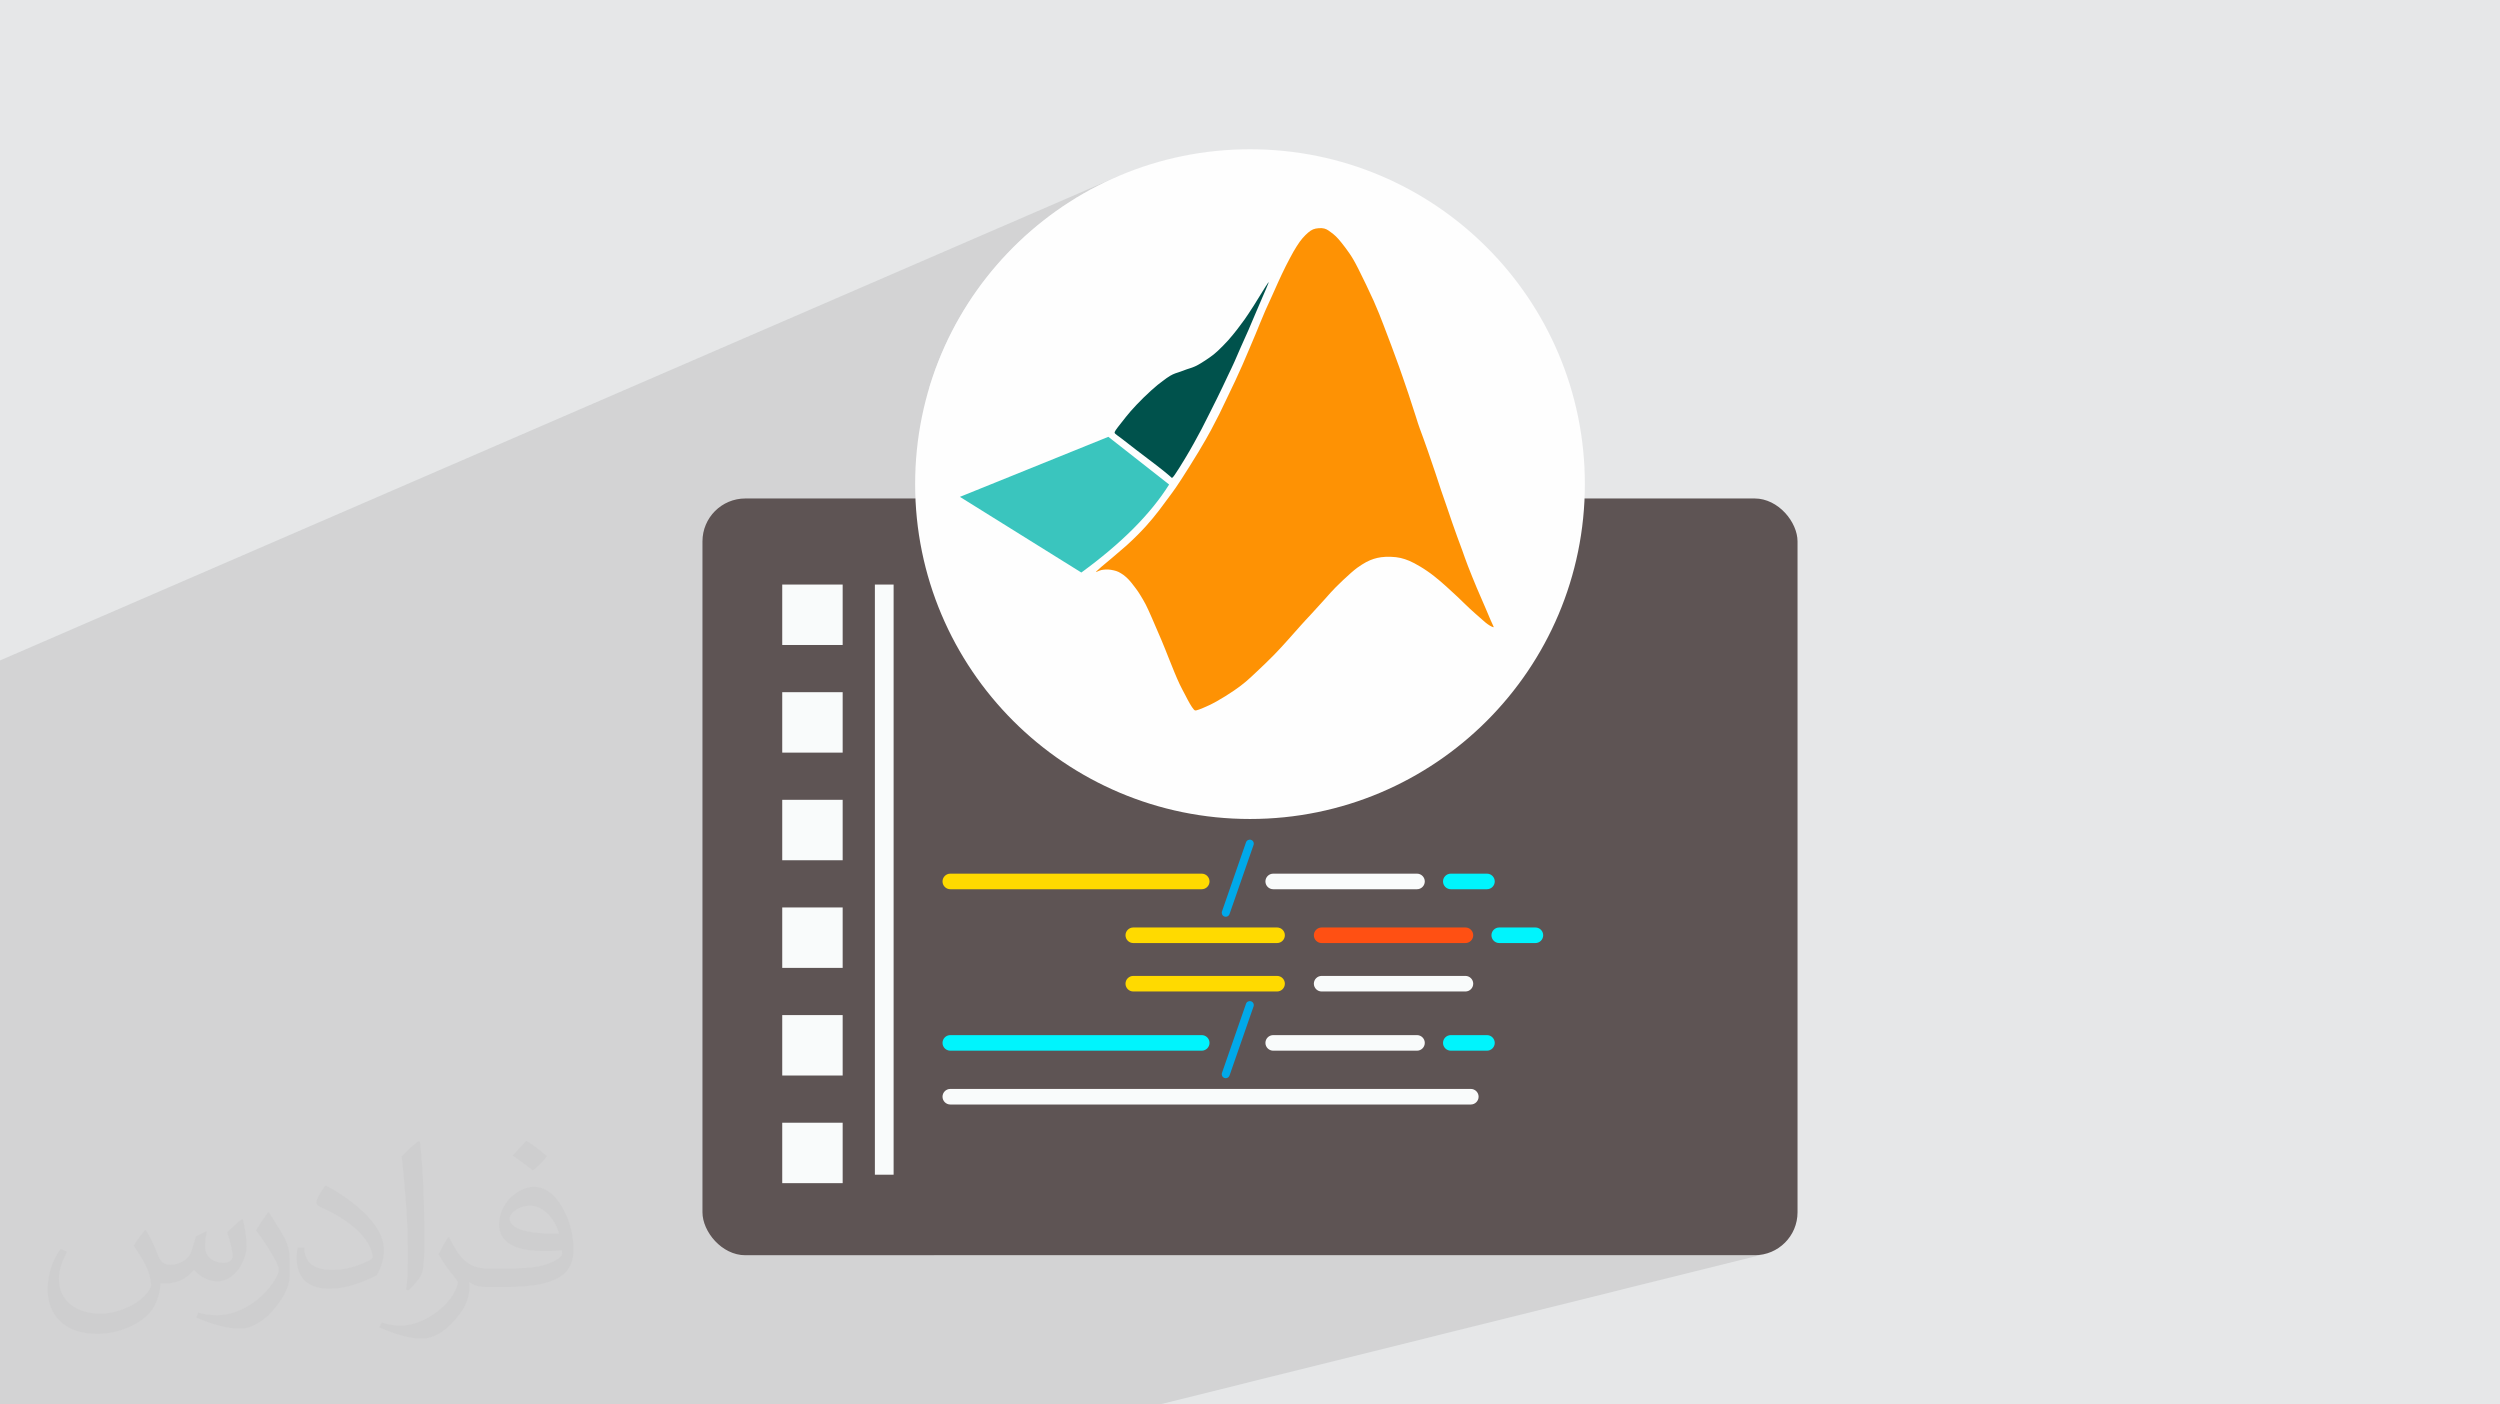 <?xml version="1.0" encoding="UTF-8"?>
<!DOCTYPE svg PUBLIC "-//W3C//DTD SVG 1.1//EN" "http://www.w3.org/Graphics/SVG/1.1/DTD/svg11.dtd">
<!-- Creator: CorelDRAW 2020 (64-Bit) -->
<svg xmlns="http://www.w3.org/2000/svg" xml:space="preserve" width="94.192mm" height="52.917mm" version="1.1" style="shape-rendering:geometricPrecision; text-rendering:geometricPrecision; image-rendering:optimizeQuality; fill-rule:evenodd; clip-rule:evenodd"
viewBox="0 0 9404.92 5283.66"
 xmlns:xlink="http://www.w3.org/1999/xlink"
 xmlns:xodm="http://www.corel.com/coreldraw/odm/2003">
 <defs>
  <style type="text/css">
   <![CDATA[
    .str0 {stroke:#F9FBFB;stroke-width:70.45;stroke-miterlimit:10}
    .fil5 {fill:none;fill-rule:nonzero}
    .fil3 {fill:#5E5454}
    .fil12 {fill:#00524C}
    .fil11 {fill:#3AC5BE}
    .fil0 {fill:#E6E7E8}
    .fil13 {fill:#FE9204}
    .fil10 {fill:#FEFEFE}
    .fil7 {fill:#00A9EA;fill-rule:nonzero}
    .fil8 {fill:#00F4FD;fill-rule:nonzero}
    .fil4 {fill:#F9FBFB;fill-rule:nonzero}
    .fil9 {fill:#FF5013;fill-rule:nonzero}
    .fil6 {fill:#FFDA00;fill-rule:nonzero}
    .fil2 {fill:#373435;fill-opacity:0.031}
    .fil1 {fill:#2B2A29;fill-opacity:0.102}
   ]]>
  </style>
 </defs>
 <g id="Layer_x0020_1">
  <polygon class="fil0" points="-0,0 9404.92,0 9404.92,5283.66 -0,5283.66 "/>
  <polygon class="fil1" points="-0,3699.74 -0,3699.72 -0,3699.71 -0,3699.28 -0,3683.78 -0,3627.19 -0,3512.67 -0,3495.29 -0,3489.07 -0,3489.06 -0,3482.03 -0,3451.22 -0,3431.32 -0,3429.58 -0,3423.45 -0,3414.25 -0,3379.34 -0,3352.16 -0,3352.01 -0,3342.73 -0,3303.89 -0,3289.52 -0,3289.51 -0,3278.22 -0,3274.79 -0,3244.02 -0,3211.76 -0,3194.98 -0,3177.35 -0,3177.33 -0,3176.07 -0,3175.44 -0,3175.04 -0,3174.39 -0,3174.38 -0,3131.66 -0,3088.05 -0,3079.8 -0,3046.51 -0,3020.83 -0,3012.63 -0,3009.49 -0,3007.09 -0,2979.76 -0,2953.57 -0,2934.85 -0,2920.54 -0,2911.02 -0,2904.62 -0,2903.68 -0,2484.52 4212.11,660.53 4156.32,685.75 4102,713.57 4049.25,743.9 3998.14,776.67 3948.74,811.79 3901.15,849.19 3855.44,888.78 3811.7,930.5 3769.98,974.25 3730.39,1019.96 3692.99,1067.54 3657.87,1116.94 3625.1,1168.05 3594.77,1220.8 3566.95,1275.12 3541.73,1330.92 3519.17,1388.13 3499.36,1446.66 3495.73,1459.47 4940.09,862.75 4942.46,861.87 4944.88,861.08 4947.43,860.39 4950.11,859.78 4952.83,859.33 4955.66,858.93 4958.56,858.6 4961.5,858.35 4964.43,858.18 4967.34,858.1 4970.18,858.13 4972.9,858.26 4975.41,858.5 4977.78,858.83 4980.05,859.26 4982.23,859.78 4984.33,860.4 4986.38,861.12 4988.41,861.93 4990.4,862.82 4992.4,863.84 4994.41,864.99 4996.43,866.25 4998.45,867.62 5000.51,869.05 5002.6,870.56 5004.71,872.13 5006.88,873.73 5009.18,875.38 5011.48,877.11 5013.82,878.92 5016.17,880.8 5018.52,882.76 5020.9,884.82 5023.27,886.96 5025.64,889.19 5028.01,891.53 5030.39,893.99 5032.81,896.59 5035.31,899.4 5037.91,902.4 5040.65,905.66 5043.56,909.18 5046.68,913.02 5049.95,917.18 5053.45,921.65 5057.11,926.38 5060.88,931.3 5064.69,936.38 5068.5,941.56 5072.23,946.81 5075.84,952.05 5079.41,957.29 5082.96,962.71 5086.62,968.52 5090.48,974.95 5094.65,982.23 5099.23,990.58 5104.33,1000.22 5110.06,1011.37 5113.2,1017.57 5116.49,1024.16 5119.94,1031.1 5123.5,1038.34 5127.17,1045.84 5130.91,1053.54 5134.72,1061.38 5138.54,1069.35 5142.38,1077.39 5146.21,1085.44 5149.99,1093.46 5153.72,1101.41 5157.37,1109.24 5160.92,1116.9 5164.33,1124.35 5167.6,1131.53 5173.55,1145.12 5178.93,1157.66 5183.82,1169.34 5188.32,1180.32 5192.5,1190.78 5196.47,1200.89 5200.31,1210.82 5204.1,1220.74 5207.94,1230.72 5211.81,1240.81 5215.7,1250.99 5219.6,1261.17 5223.44,1271.32 5227.24,1281.35 5230.93,1291.22 5234.52,1300.85 5238.07,1310.24 5241.52,1319.46 5244.94,1328.67 5248.36,1337.98 5251.85,1347.53 5255.44,1357.44 5259.2,1367.87 5263.16,1378.91 5267.29,1390.77 5271.63,1403.25 5276.14,1416.18 5280.75,1429.43 5285.39,1442.84 5290,1456.28 5294.53,1469.58 5298.91,1482.6 5303.1,1495.21 5307.11,1507.34 5310.91,1518.92 5314.49,1529.9 5317.84,1540.24 5320.93,1549.86 5323.76,1558.72 5326.29,1566.76 5328.54,1574.03 5330.57,1580.52 5332.43,1586.35 5334.14,1591.65 5335.76,1596.55 5337.33,1601.19 5338.9,1605.66 5340.48,1610.1 5342.12,1614.72 5343.8,1619.4 5345.52,1624.14 5347.26,1628.92 5349.03,1633.74 5350.82,1638.55 5352.63,1643.35 5354.43,1648.12 5356.15,1652.89 5357.91,1657.76 5359.75,1662.87 5361.71,1668.35 5363.85,1674.33 5366.19,1680.94 5368.77,1688.29 5371.66,1696.55 5374.86,1705.78 5378.34,1715.82 5382.01,1726.47 5385.79,1737.46 5389.59,1748.58 5393.33,1759.62 5396.93,1770.31 5400.3,1780.45 5403.49,1789.96 5406.42,1798.8 5409.14,1807.08 5411.72,1814.97 5414.19,1822.58 5416.64,1830.05 5419.09,1837.51 5421.6,1845.1 5424.32,1853.01 5427.12,1861.11 5429.98,1869.33 5432.86,1877.58 5435.72,1885.8 5438.54,1893.9 5441.28,1901.82 5443.91,1909.49 5446.41,1916.93 5448.83,1924.08 5451.17,1931 5453.46,1937.76 5455.74,1944.42 5458.02,1951.06 5460.31,1957.73 5462.66,1964.5 5464.98,1971.31 5467.35,1978.23 5469.77,1985.19 5472.23,1992.18 5474.71,1999.15 5477.21,2006.05 5479.69,2012.85 5482.18,2019.5 5484.55,2025.97 5486.88,2032.29 5489.21,2038.5 5491.52,2044.65 5493.82,2050.78 5496.11,2056.93 5498.4,2063.13 5500.67,2069.44 5502.97,2075.91 5505.33,2082.6 5507.76,2089.56 5510.33,2096.81 5513.05,2104.39 5515.96,2112.35 5519.08,2120.72 5522.46,2129.52 5526.03,2138.79 5529.87,2148.52 5533.91,2158.6 5538.13,2168.97 5542.46,2179.54 5546.86,2190.22 5551.29,2200.96 5555.68,2211.64 5560.22,2222.22 5564.72,2232.62 5569.11,2242.77 5573.39,2252.64 5577.52,2262.15 5581.45,2271.24 5585.17,2279.86 5588.64,2287.94 5591.82,2295.42 5594.75,2302.34 5597.45,2308.71 5599.91,2314.59 5602.2,2319.99 5604.32,2324.97 5606.29,2329.56 5608.16,2333.82 5609.91,2337.74 5611.55,2341.36 5613.07,2344.65 5614.46,2347.63 5615.68,2350.26 5616.75,2352.56 5617.62,2354.52 5618.29,2356.12 5618.75,2357.37 5618.98,2358.31 5619,2358.95 5618.83,2359.35 5618.49,2359.54 4054.37,2901.57 4102,2928.96 4156.32,2956.77 4212.11,2982 4269.33,3004.55 4327.86,3024.36 4387.64,3041.34 4448.59,3055.4 4510.62,3066.48 4573.67,3074.5 4637.64,3079.36 4702.46,3081 4767.28,3079.36 4831.27,3074.5 4894.31,3066.48 4956.35,3055.4 5017.29,3041.34 5077.07,3024.36 4278.06,3286.66 4309.08,3286.66 4697.81,3159.21 4700.67,3158.74 4703.62,3158.84 4706.57,3159.55 4709.34,3160.83 4711.73,3162.59 4713.68,3164.74 4715.18,3167.21 4716.19,3169.91 4716.66,3172.78 4716.56,3175.73 4715.85,3178.7 4664.8,3325.55 4778.41,3288.98 4783.9,3287.26 4789.78,3286.66 5330.71,3286.66 5336.59,3287.26 5342.08,3288.98 5347.06,3291.69 5351.4,3295.27 5354.98,3299.61 5357.7,3304.59 5359.41,3310.08 5360.01,3315.96 5359.99,3316.13 5446.51,3288.98 5452.01,3287.26 5457.9,3286.66 5593.9,3286.66 5599.78,3287.26 5605.27,3288.98 5610.26,3291.69 5614.59,3295.27 5618.17,3299.61 5620.89,3304.59 5622.6,3310.08 5623.2,3315.96 5622.6,3321.85 5620.89,3327.34 5618.17,3332.32 5614.59,3336.66 5610.26,3340.25 5605.27,3342.96 5599.78,3344.68 5133.56,3489.13 5512.92,3489.13 5518.8,3489.73 5524.3,3491.43 5529.28,3494.15 5533.61,3497.73 5537.2,3502.07 5539.91,3507.05 5541.62,3512.54 5542.15,3517.71 5634.22,3489.73 5640.11,3489.13 5776.12,3489.13 5782,3489.73 5787.49,3491.43 5792.47,3494.15 5796.8,3497.73 5800.39,3502.07 5803.1,3507.05 5804.81,3512.54 5805.41,3518.42 5804.81,3524.31 5803.1,3529.81 5800.39,3534.78 5796.8,3539.12 5792.47,3542.72 5787.49,3545.42 5782,3547.14 5368.25,3671.34 5512.92,3671.34 5518.8,3671.94 5524.3,3673.65 5529.28,3676.36 5533.61,3679.95 5537.2,3684.28 5539.91,3689.26 5541.62,3694.76 5542.22,3700.64 5541.62,3706.53 5539.91,3712.02 5537.2,3716.99 5533.61,3721.34 5529.28,3724.93 5524.3,3727.64 5518.8,3729.35 4963,3894.04 5330.71,3894.04 5336.59,3894.64 5342.08,3896.35 5347.06,3899.07 5351.4,3902.65 5354.98,3906.99 5357.7,3911.97 5359.41,3917.46 5359.82,3921.45 5452.01,3894.64 5457.9,3894.04 5593.9,3894.04 5599.78,3894.64 5605.27,3896.35 5610.26,3899.07 5614.59,3902.65 5618.17,3906.99 5620.89,3911.97 5622.6,3917.46 5623.2,3923.34 5622.6,3929.23 5620.89,3934.72 5618.17,3939.7 5614.59,3944.04 5610.26,3947.63 5605.27,3950.34 5599.78,3952.06 5096.6,4096.5 5533.16,4096.5 5539.04,4097.1 5544.54,4098.81 5549.52,4101.52 5553.85,4105.11 5557.44,4109.45 5560.15,4114.43 5561.86,4119.91 5562.46,4125.8 5561.86,4131.69 5560.15,4137.19 5557.44,4142.16 5553.85,4146.5 5549.52,4150.1 5544.54,4152.8 5539.04,4154.52 3512.57,4722.14 6600.87,4722.14 6617.31,4721.3 6633.29,4718.85 4361.87,5283.66 1507.88,5283.66 1441.01,5283.66 1328.52,5283.66 960.96,5283.66 897.9,5283.66 790.46,5283.66 743.55,5283.66 681.31,5283.66 678.96,5283.66 675.82,5283.66 574.69,5283.66 438.75,5283.66 420.05,5283.66 392.67,5283.66 349.81,5283.66 273.24,5283.66 220.65,5283.66 131.23,5283.66 128.06,5283.66 74.61,5283.66 14.86,5283.66 -0,5283.66 -0,5258.33 -0,5256.76 -0,5216.57 -0,5198.61 -0,5196.16 -0,5193.69 -0,5189.34 -0,5186.61 -0,5186.11 -0,5185.64 -0,5185.09 -0,5176.12 -0,5145 -0,5128.58 -0,5112.56 -0,5045.35 -0,5039.19 -0,5038.18 -0,5035 -0,5027.93 -0,5013.02 -0,5011.95 -0,5007 -0,5005.96 -0,4996.63 -0,4950.59 -0,4914.45 -0,4909.26 -0,4855.46 -0,4854.34 -0,4837.39 -0,4827.95 -0,4826.86 -0,4806.07 -0,4788.63 -0,4773.29 -0,4756.71 -0,4720.29 -0,4702.16 -0,4699.54 -0,4691.08 -0,4683.05 -0,4493.77 -0,4492.47 -0,4485.44 -0,4418.01 -0,4331.09 -0,4245.44 -0,4244.86 -0,4239.29 -0,4224.46 -0,4209.68 -0,4190.14 -0,4158.67 -0,4133.48 -0,4128.07 -0,4097.53 -0,4074.89 -0,4062.72 -0,4042.27 -0,4019.34 -0,3992.21 -0,3979.19 -0,3979.15 -0,3974.87 -0,3974.71 -0,3781.54 -0,3707.45 -0,3699.75 -0,3699.74 -0,3699.75 "/>
  <path class="fil2" d="M548.54 4627.69c17.95,27.21 29.6,53.36 40.96,82.43 8.45,16.91 12.93,48.09 52.57,48.09 11.61,0 28.28,-3.42 43.06,-11.61 16.63,-8.73 29.32,-21.94 35.94,-42l15.85 -53.36 38.57 -19.02 2.64 2.64c-5.27,20.09 -6.59,39.36 -6.59,54.43 0,44.63 38.57,61.56 69.22,61.56 17.95,0 34.09,-8.73 34.09,-25.11 0,-21.13 -8.98,-57.06 -20.62,-89.29 17.95,-17.95 35.94,-35.94 56.53,-50.47l3.17 1.6c8.98,38.04 14,75.56 14,100.66 0,24.57 -10.83,51.79 -19.81,69.49 -18.49,34.87 -51.25,62.62 -90.87,62.62 -30.1,0 -63.65,-15.07 -86.66,-43.06l-1.32 0c-21.66,26.96 -55.22,51.25 -108.86,51.25l-16.63 0c-2.64,35.41 -10.29,60.49 -21.94,82.95 -31.95,62.34 -126.81,106.47 -216.1,106.47 -124.17,0 -186.51,-71.59 -186.51,-166.96 0,-58.91 19.27,-113.6 48.88,-152.42l24.29 10.04c-18.49,35.41 -30.91,68.68 -30.91,101.45 0,89.29 72.66,131.83 156.4,131.83 77.68,0 173.83,-49.41 191.28,-106.72 -6.59,-62.62 -30.1,-91.93 -66.04,-148.99 10.83,-19.02 24.83,-38.04 42.28,-58.38l3.17 0 0 0 0 0 -0.02 -0.09zm1432.13 -336.04c26.15,16.39 51.79,35.66 76.87,57.85 -14,19.81 -31.45,37.79 -53.11,53.64 -25.11,-20.34 -50.19,-37.79 -75.84,-56.27 17.42,-19.55 34.62,-38.29 52.04,-55.22l0 0 0 0 0 0 0 0 0 0 0.03 0zm13.47 244.11c-42.28,0 -76.87,27.75 -76.87,48.34 0,44.13 84.53,57.85 185.72,57.31 -12.68,-51.79 -57.06,-105.68 -108.86,-105.68l0.01 0.03zm-94.86 236.19c54.96,0 103.04,-1.6 139.74,-10.83 40.96,-10.29 75.56,-30.91 75.56,-45.17 0,-3.7 0,-8.19 -1.32,-11.89 -22.98,2.11 -49.41,2.11 -72.38,2.11 -74.49,0 -131.55,-16.91 -154.02,-58.66 -5.55,-11.61 -9.51,-24.57 -9.51,-39.36 0,-40.43 17.42,-79.79 48.09,-107 25.61,-22.45 53.89,-36.44 82.67,-36.44 52.04,0 93.51,41.75 122.57,107.54 15.85,35.94 26.68,77.4 26.68,129.72 0,34.87 -9.51,64.19 -31.17,85.85 -40.43,39.11 -114.92,53.89 -229.04,53.89l-51.79 0 0 0 -13.47 0c-28.28,0 -48.62,-5.02 -64.72,-17.42l-2.64 0c0.79,6.59 1.32,12.93 1.32,19.02 0,25.61 -8.45,58.38 -25.61,84.53 -50.72,75.3 -105.68,108.04 -153.24,108.04 -48.09,0 -107,-18.49 -160.11,-42.54l9.51 -18.49c17.17,7.13 40.96,11.89 73.7,11.89 85.85,0 198.66,-82.43 212.66,-163 -3.17,-6.59 -8.98,-15.32 -17.17,-24.57 -25.11,-29.85 -40.96,-54.68 -55.75,-80.83 12.68,-25.11 24.29,-45.17 35.13,-63.4l4.49 -0.53c36.72,74.77 69.99,117.55 144.23,117.55l11.61 0 0 0 53.89 0 0 0 0 0 0 0 0 0 0 0 0.09 0.01zm-371.98 79c6.34,-34.34 6.87,-72.91 6.87,-108.86l0 -53.36c0,-99.6 -12.68,-244.36 -22.98,-338.68 17.95,-19.27 43.06,-42 62.87,-57.31l5.81 1.6c13.47,118.62 16.63,256 16.63,383.06 0,33.3 -1.32,65.79 -4.49,89.55 -1.85,30.1 -19.27,52.83 -56.53,87.7l-8.19 -3.7zm-382.8 -157.19c1.85,46.77 24.83,83.49 105.15,83.49 49.93,0 92.19,-12.93 138.96,-35.13 8.45,-3.7 12.93,-8.73 12.93,-12.93 0,-29.32 -22.45,-68.15 -60.23,-103.55 -36.72,-33.3 -85.34,-62.62 -130.76,-82.18 -15.6,-6.59 -20.62,-13.47 -20.62,-20.09 0,-13.47 17.95,-41.75 32.77,-62.09l5.02 -0.53c52.04,27.21 110.17,67.64 153.24,112.53 39.11,41.47 63.4,83.49 63.4,129.19 0,33.81 -10.29,65.51 -26.96,95.11 -57.06,28.79 -117.83,50.72 -178.06,50.72 -73.17,0 -123.1,-34.34 -123.1,-114.92 0,-8.73 0,-22.19 3.17,-39.64l25.11 0 0 0 0 0 0 0 0 0 0 0 -0.02 0zm-132.37 -132.9l45.45 73.45c16.63,27.21 32.23,56.81 32.23,103.55l0 59.7c0,48.34 -30.91,100.13 -80.83,151.38 -39.11,34.62 -73.7,49.41 -105.68,49.41 -47.55,0 -101.98,-14.79 -164.85,-41.75l7.13 -18.49c19.81,5.27 42.79,9.77 71.06,9.77 90.36,-0.53 182.8,-66.57 225.08,-147.15 5.02,-9.26 6.87,-17.95 6.87,-24.04 0,-9.26 -5.02,-19.55 -8.98,-28.79 -22.98,-43.31 -48.62,-82.95 -76.87,-119.68 14.79,-23.25 29.6,-45.7 45.7,-67.9l3.7 0.53 0 0 0 0 0 0 0 0 0 0 -0.02 0.01z"/>
  <g id="_2208086309456">
   <rect class="fil3" x="2642.65" y="1875.25" width="4119.61" height="2846.89" rx="161.4" ry="161.4"/>
   <polygon class="fil4" points="3170.08,2426.4 2942.74,2426.4 2942.74,2199.05 3170.08,2199.05 "/>
   <polygon class="fil4" points="3170.08,2831.31 2942.74,2831.31 2942.74,2603.98 3170.08,2603.98 "/>
   <polygon class="fil4" points="3170.08,3236.23 2942.74,3236.23 2942.74,3008.88 3170.08,3008.88 "/>
   <polygon class="fil4" points="3170.08,3641.15 2942.74,3641.15 2942.74,3413.81 3170.08,3413.81 "/>
   <polygon class="fil4" points="3170.08,4046.06 2942.74,4046.06 2942.74,3818.72 3170.08,3818.72 "/>
   <polygon class="fil4" points="3170.08,4450.98 2942.74,4450.98 2942.74,4223.65 3170.08,4223.65 "/>
   <line class="fil5 str0" x1="3326.5" y1="2199.06" x2="3326.5" y2= "4419.18" />
   <path class="fil6" d="M4520.88 3286.66l-945.86 0c-16.12,0 -29.3,13.19 -29.3,29.3 0,16.12 13.18,29.32 29.3,29.32l945.86 0c16.12,0 29.3,-13.2 29.3,-29.32 0,-16.11 -13.18,-29.3 -29.3,-29.3z"/>
   <path class="fil4" d="M5330.71 3286.66l-540.93 0c-16.12,0 -29.3,13.19 -29.3,29.3 0,16.12 13.18,29.32 29.3,29.32l540.93 0c16.12,0 29.3,-13.2 29.3,-29.32 0,-16.11 -13.18,-29.3 -29.3,-29.3z"/>
   <path class="fil7" d="M4611.26 3448.82c-1.64,0 -3.3,-0.26 -4.94,-0.85 -7.86,-2.72 -12,-11.29 -9.28,-19.15l90.38 -260c2.74,-7.86 11.34,-12 19.15,-9.28 7.86,2.74 12,11.29 9.28,19.15l-90.38 260c-2.16,6.22 -7.98,10.12 -14.21,10.12z"/>
   <path class="fil8" d="M5593.9 3286.66l-136 0c-16.13,0 -29.3,13.19 -29.3,29.3 0,16.12 13.17,29.32 29.3,29.32l136 0c16.12,0 29.3,-13.2 29.3,-29.32 0,-16.11 -13.18,-29.3 -29.3,-29.3z"/>
   <path class="fil6" d="M4804.32 3489.13l-540.93 0c-16.12,0 -29.3,13.18 -29.3,29.3 0,16.12 13.18,29.32 29.3,29.32l540.93 0c16.12,0 29.29,-13.2 29.29,-29.32 0,-16.12 -13.17,-29.3 -29.29,-29.3z"/>
   <path class="fil9" d="M5512.92 3489.13l-540.93 0c-16.12,0 -29.3,13.18 -29.3,29.3 0,16.12 13.18,29.32 29.3,29.32l540.93 0c16.12,0 29.3,-13.2 29.3,-29.32 0,-16.12 -13.18,-29.3 -29.3,-29.3z"/>
   <path class="fil8" d="M5776.12 3489.13l-136 0c-16.13,0 -29.31,13.18 -29.31,29.3 0,16.12 13.18,29.32 29.31,29.32l136 0c16.12,0 29.3,-13.2 29.3,-29.32 0,-16.12 -13.18,-29.3 -29.3,-29.3z"/>
   <path class="fil6" d="M4804.32 3671.34l-540.93 0c-16.12,0 -29.3,13.18 -29.3,29.3 0,16.12 13.18,29.32 29.3,29.32l540.93 0c16.12,0 29.29,-13.2 29.29,-29.32 0,-16.12 -13.17,-29.3 -29.29,-29.3z"/>
   <path class="fil4" d="M5512.92 3671.34l-540.93 0c-16.12,0 -29.3,13.18 -29.3,29.3 0,16.12 13.18,29.32 29.3,29.32l540.93 0c16.12,0 29.3,-13.2 29.3,-29.32 0,-16.12 -13.18,-29.3 -29.3,-29.3z"/>
   <path class="fil8" d="M4520.88 3894.04l-945.86 0c-16.12,0 -29.3,13.18 -29.3,29.3 0,16.12 13.18,29.32 29.3,29.32l945.86 0c16.12,0 29.3,-13.2 29.3,-29.32 0,-16.12 -13.18,-29.3 -29.3,-29.3z"/>
   <path class="fil4" d="M5330.71 3894.04l-540.93 0c-16.12,0 -29.3,13.18 -29.3,29.3 0,16.12 13.18,29.32 29.3,29.32l540.93 0c16.12,0 29.3,-13.2 29.3,-29.32 0,-16.12 -13.18,-29.3 -29.3,-29.3z"/>
   <path class="fil7" d="M4611.26 4056.2c-1.64,0 -3.3,-0.27 -4.94,-0.85 -7.86,-2.72 -12,-11.3 -9.28,-19.15l90.38 -260.01c2.74,-7.85 11.34,-12 19.15,-9.27 7.86,2.73 12,11.29 9.28,19.15l-90.38 260c-2.16,6.21 -7.98,10.12 -14.21,10.12z"/>
   <path class="fil8" d="M5593.9 3894.04l-136 0c-16.13,0 -29.3,13.18 -29.3,29.3 0,16.12 13.17,29.32 29.3,29.32l136 0c16.12,0 29.3,-13.2 29.3,-29.32 0,-16.12 -13.18,-29.3 -29.3,-29.3z"/>
   <path class="fil4" d="M5533.16 4096.5l-1958.15 0c-16.12,0 -29.3,13.19 -29.3,29.31 0,16.12 13.18,29.32 29.3,29.32l1958.15 0c16.12,0 29.3,-13.2 29.3,-29.32 0,-16.12 -13.18,-29.31 -29.3,-29.31z"/>
   <g>
    <circle class="fil10" cx="4702.46" cy="1821.26" r="1259.73"/>
    <path class="fil11" d="M4169.59 1643.29l228.65 179.47c-69.97,111.28 -179.98,221.54 -330.3,331.06l-456.79 -284.67 558.43 -225.85 0 -0.02 0 0.01z"/>
    <path class="fil12" d="M4419.53 1786.01c8.88,-12.67 25.09,-38.78 38.27,-60.6 13.18,-22.05 23.57,-39.8 33.46,-57.8 9.9,-18 19.77,-35.99 29.16,-53.74 9.38,-18 18.24,-35.74 28.14,-55.52 9.9,-19.77 21.05,-41.57 29.4,-58.81 8.63,-17.23 14.71,-29.66 21.31,-43.84 6.84,-14.2 14.2,-30.16 21.8,-46.14 7.6,-15.98 15.45,-31.69 22.8,-48.43 7.61,-16.71 14.97,-34.22 23.58,-54.25 8.88,-20.02 19.27,-42.84 28.9,-64.62 9.62,-22.06 18.49,-43.34 27.38,-64.39 8.63,-20.78 17.5,-40.81 26.38,-61.59 8.88,-20.54 18.24,-41.57 21.29,-50.2 3.04,-8.37 -0.25,-4.3 -11.15,13.18 -10.9,17.5 -29.91,48.17 -44.11,71.23 -14.71,22.82 -24.59,37.76 -33.97,51.21 -9.38,13.18 -18.24,25.09 -28.14,37.77 -9.64,12.41 -20.53,25.85 -33.22,40.3 -12.92,14.2 -27.63,29.16 -39.03,39.8 -11.41,10.9 -20.02,17.24 -30.66,24.84 -10.91,7.61 -24.09,16.49 -34.47,22.58 -10.64,6.58 -18.49,10.64 -26.62,13.68 -8.38,3.3 -16.72,5.83 -25.35,8.63 -8.37,3.04 -16.98,6.32 -24.08,8.88 -7.1,2.27 -12.92,4.04 -19.01,6.34 -5.84,2.27 -12.17,4.82 -19.78,9.38 -7.87,4.56 -16.72,11.15 -27.88,19.52 -11.65,8.63 -25.09,19.01 -42.58,34.99 -17.5,15.72 -39.3,37 -55.78,54.51 -16.72,17.22 -27.88,30.92 -39.56,45.12 -11.65,14.45 -23.57,29.67 -30.66,39.03 -7.34,9.64 -9.9,13.69 -11.15,16.72 -1.52,2.8 -1.77,5.07 1.78,8.37 3.54,3.54 10.9,8.12 23.57,17.75 12.68,9.88 31.17,24.32 55.27,42.84 24.08,18.24 53.75,40.81 76.56,58.29 22.56,17.49 38.52,30.41 46.64,37.52 8.11,6.84 8.63,7.85 9.13,8.37 0.25,0.51 0.25,0 1.01,0.51 1.01,0.24 2.54,1.27 11.41,-11.41l0 0 -0.03 0 0.02 -0.01z"/>
    <path class="fil13" d="M4123.96 2151.79c2.04,-0.5 7.1,-3.3 12.17,-5.07 5.07,-2.03 10.13,-3.04 15.47,-3.53 5.33,-0.75 10.91,-1.02 17.23,-0.75 6.34,0.5 13.68,1.52 20.28,3.04 6.58,1.53 12.41,3.04 18.75,6.08 5.83,3.04 12.16,6.84 18,10.9 5.57,4.32 10.9,8.63 15.98,13.7 5.07,5.07 10.13,10.64 15.46,17.22 5.33,6.59 11.14,14.21 16.71,21.8 5.58,7.61 10.91,15.21 16.72,25.09 6.34,9.9 13.18,22.06 19.78,34.47 6.34,12.68 12.41,25.85 22.82,49.69 10.39,23.31 25.09,57.3 36.25,84.16 11.15,26.62 19.02,46.39 26.62,65.91 7.87,19.52 15.72,38.79 22.31,55.27 6.83,16.23 12.41,29.67 19.01,43.6 6.84,14.2 14.45,28.39 21.04,40.81 6.6,12.67 12.17,23.82 17.75,33.21 5.32,9.39 10.9,17.23 14.45,21.29 3.8,4.32 5.57,4.57 10.39,3.54 4.83,-1.27 12.68,-3.8 25.09,-9.13 12.16,-5.07 28.9,-12.41 50.2,-24.32 21.31,-11.93 47.14,-27.88 66.42,-41.33 19.27,-13.18 32.19,-23.31 44.62,-33.72 12.41,-10.64 24.08,-21.55 42.33,-38.79 18.25,-16.98 42.6,-40.54 62.38,-60.58 19.77,-20.28 34.97,-37.02 51.96,-56.02 16.72,-19 35.24,-40.04 48.92,-55.01 13.44,-15.21 22.3,-24.33 38.27,-41.57 15.72,-17.24 39.03,-42.6 54.51,-59.84 15.21,-17.22 23.08,-26.35 38.78,-42.33 15.98,-15.98 40.05,-39.05 57.81,-54.51 18,-15.71 29.66,-24.08 40.8,-30.92 10.91,-7.1 21.31,-12.41 30.67,-16.48 9.9,-4.05 18.49,-6.84 27.63,-8.88 9.38,-2.03 18.75,-3.54 30.92,-4.04 11.92,-0.51 26.62,-0.25 39.05,1.27 12.67,1.53 23.31,4.04 33.96,7.6 10.4,3.54 21.05,7.85 35.24,15.22 14.2,7.6 32.45,18.24 49.42,30.15 17.23,11.66 33.22,24.85 46.14,35.75 12.92,10.9 22.56,19.77 32.96,29.15 10.4,9.39 21.55,19.52 35.48,32.7 13.95,13.18 30.41,29.9 45.63,43.85 14.97,13.94 28.39,25.34 37.52,33.47 9.39,8.11 14.45,12.92 20.03,17.5 5.83,4.82 11.92,9.13 16.99,12.15 5.07,3.06 9.13,4.57 11.65,5.58 2.28,0.75 3.3,0.75 1.77,-3.05 -1.53,-3.8 -5.33,-11.42 -10.13,-22.31 -4.83,-10.9 -10.64,-25.09 -19.52,-45.88 -8.88,-20.78 -20.8,-47.91 -32.96,-76.29 -11.65,-28.38 -24.08,-58.04 -33.22,-82.13 -9.38,-24.08 -15.71,-43.1 -21.79,-60.08 -6.08,-16.99 -12.16,-32.45 -18.49,-49.93 -6.59,-17.5 -13.44,-37 -19.52,-55.01 -6.34,-18.25 -11.92,-34.73 -18.75,-55.01 -6.84,-20.03 -15.21,-43.6 -22.31,-64.39 -6.84,-20.52 -12.42,-38.27 -21.3,-64.64 -8.62,-26.1 -20.54,-60.59 -28.65,-83.9 -8.11,-23.31 -12.67,-35.75 -17.22,-48.43 -4.83,-12.67 -9.64,-25.85 -13.95,-38.02 -4.32,-11.93 -7.86,-22.82 -14.2,-43.34 -6.34,-20.28 -15.98,-49.93 -27.38,-84.16 -11.41,-34.22 -25.1,-73.01 -35.75,-103.68 -10.9,-30.41 -19.01,-52.71 -28.65,-78.06 -9.38,-25.35 -20.28,-53.75 -30.41,-80.11 -10.14,-26.61 -19.78,-51.44 -36.5,-89.21 -16.98,-37.52 -41.32,-88.22 -57.53,-120.16 -16.23,-31.95 -24.59,-45.37 -34.23,-59.32 -9.38,-13.94 -20.79,-28.38 -29.16,-39.03 -8.61,-10.64 -14.7,-17.74 -21.04,-23.82 -6.33,-6.08 -12.68,-11.14 -18.76,-15.47 -5.83,-4.3 -11.14,-8.37 -16.48,-10.9 -5.33,-2.54 -10.64,-4.05 -17.5,-4.56 -7.1,-0.51 -15.71,0.24 -22.8,1.52 -7.35,1.53 -12.92,3.8 -19.28,7.85 -6.08,4.05 -13.18,10.14 -20.02,16.99 -7.1,6.84 -13.69,14.71 -21.05,24.59 -7.1,9.9 -14.71,22.06 -23.82,37.52 -8.61,15.47 -18.75,34.47 -28.65,54 -9.9,19.77 -19.27,39.8 -27.64,58.04 -8.37,18.5 -15.48,34.74 -23.58,52.72 -8.37,17.74 -17.23,37 -25.09,55.01 -7.87,18 -14.7,34.73 -20.78,49.43 -5.84,14.7 -11.15,27.64 -17.24,42.07 -5.83,14.45 -12.67,30.42 -21.31,50.44 -8.35,20.03 -18.49,43.84 -27.87,65.15 -9.38,21.3 -17.74,39.79 -26.88,59.07 -9.13,19.52 -18.75,39.8 -29.16,61.09 -10.13,21.29 -20.54,43.6 -30.66,63.88 -10.14,20.28 -19.78,38.78 -31.43,60.58 -11.65,21.55 -25.6,46.39 -46.39,80.87 -20.79,34.47 -48.42,78.33 -65.65,104.94 -16.98,26.38 -23.82,35.5 -36,52.47 -12.41,16.99 -30.66,41.83 -47.14,63.38 -16.49,21.3 -31.18,39.29 -49.69,59.83 -18.75,20.52 -41.57,44.1 -73.25,72.76 -31.94,28.39 -73.01,62.11 -94.04,79.85 -20.79,18.01 -21.8,19.78 -19.52,19.52l0 0 0 -0.03 -0.01 -0.01z"/>
   </g>
  </g>
 </g>
</svg>

